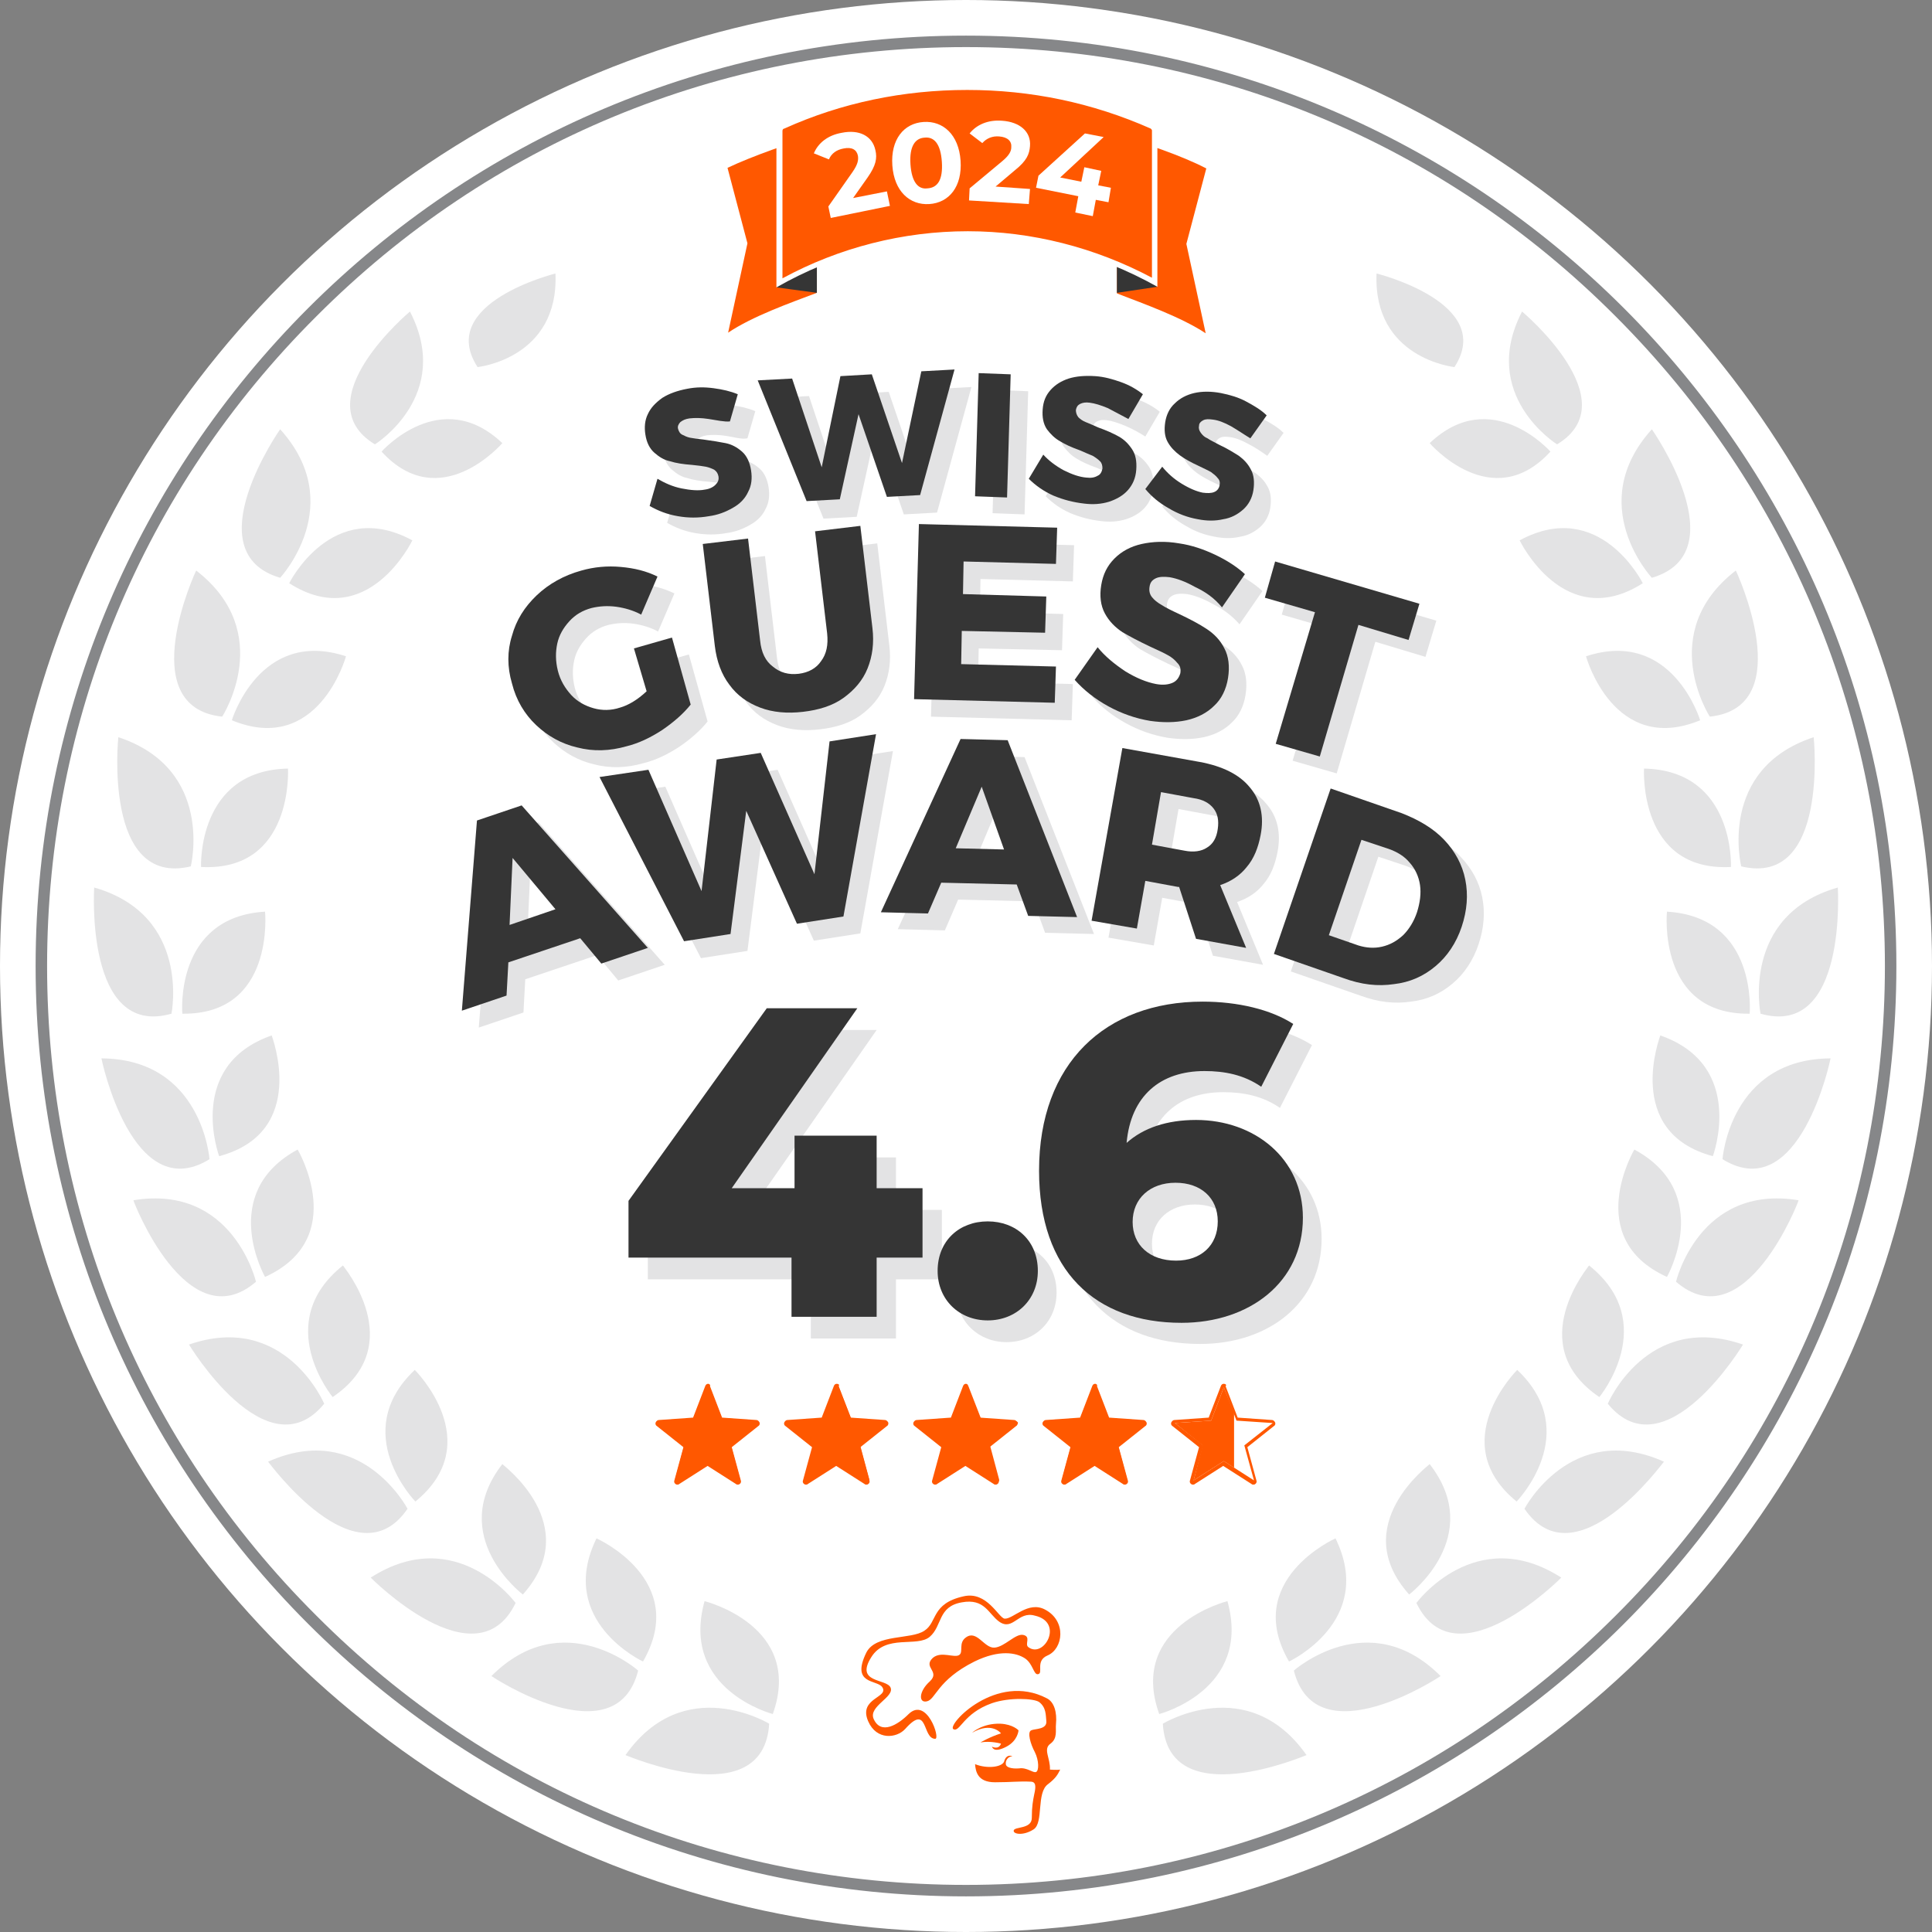 <?xml version="1.0" encoding="utf-8"?>
<!-- Generator: Adobe Illustrator 28.2.0, SVG Export Plug-In . SVG Version: 6.00 Build 0)  -->
<svg version="1.1" xmlns="http://www.w3.org/2000/svg" xmlns:xlink="http://www.w3.org/1999/xlink" x="0px" y="0px"
	 viewBox="0 0 320 320" enable-background="new 0 0 320 320" xml:space="preserve">
<rect x="0" y="0" width="320" height="320" fill="#808080" stroke="none"/>
<g id="Ebene_2">
	<g>
		<circle fill="#FFFFFF" cx="160" cy="160" r="160"/>
	</g>
	<g>
		<path fill="#868789" d="M160,7.8c40.7,0,78.9,15.8,107.6,44.6c28.7,28.7,44.6,67,44.6,107.6s-15.8,78.9-44.6,107.6
			c-28.7,28.7-67,44.6-107.6,44.6s-78.9-15.8-107.6-44.6C23.6,238.9,7.8,200.7,7.8,160S23.6,81.1,52.4,52.4
			C81.1,23.6,119.3,7.8,160,7.8 M160,5.9C74.9,5.9,5.9,74.9,5.9,160s69,154.1,154.1,154.1s154.1-69,154.1-154.1S245.1,5.9,160,5.9
			L160,5.9z"/>
	</g>
</g>
<g id="Design">
	<g>
		<path fill="#E3E3E4" d="M213.5,275.2c0,0,14.4-6.7,7.7-20.4C221.2,254.8,205.7,261.7,213.5,275.2z"/>
		<path fill="#E3E3E4" d="M214.3,276.7c0,0,12.4-11,24.3,0.9C238.7,277.6,218,291.3,214.3,276.7z"/>
		<path fill="#E3E3E4" d="M233.4,264.1c0,0,12.7-9.6,3.4-21.6C236.8,242.6,223.1,252.6,233.4,264.1z"/>
		<path fill="#E3E3E4" d="M234.6,265.5c0,0,9.8-13.3,24-4.2C258.6,261.3,241.1,279,234.6,265.5z"/>
		<path fill="#E3E3E4" d="M251.2,248.7c0,0,11.1-11.4,0.1-21.8C251.3,226.9,239.2,238.9,251.2,248.7z"/>
		<path fill="#E3E3E4" d="M252.5,249.9c0,0,7.7-14.7,23.1-7.8C275.6,242,261,262.3,252.5,249.9z"/>
		<path fill="#E3E3E4" d="M264.9,231.4c0,0,10.2-12.3-1.7-21.8C263.2,209.7,252.1,222.7,264.9,231.4z"/>
		<path fill="#E3E3E4" d="M266.3,232.5c0,0,6.5-15.3,22.4-9.8C288.7,222.7,275.8,244.1,266.3,232.5z"/>
		<path fill="#E3E3E4" d="M276.1,211.5c0,0,7.9-13.9-5.4-21.1C270.7,190.4,262,205.1,276.1,211.5z"/>
		<path fill="#E3E3E4" d="M277.6,212.3c0,0,3.8-16.2,20.3-13.5C298,198.8,289,222.1,277.6,212.3z"/>
		<path fill="#E3E3E4" d="M283.7,191.5c0,0,5.6-15-8.7-20C275,171.6,268.8,187.5,283.7,191.5z"/>
		<path fill="#E3E3E4" d="M285.3,192c0,0,1.2-16.6,17.9-16.7C303.2,175.4,298.1,199.9,285.3,192z"/>
		<path fill="#E3E3E4" d="M286.7,143.6c0,0,0.7-16-14.4-16.3C272.3,127.3,271.3,144.4,286.7,143.6z"/>
		<path fill="#E3E3E4" d="M288.4,143.5c0,0-4-16.1,12-21.4C300.4,122,303,147,288.4,143.5z"/>
		<path fill="#E3E3E4" d="M281.6,119.3c0,0-4.6-15.3-18.9-10.6C262.7,108.8,267.3,125.2,281.6,119.3z"/>
		<path fill="#E3E3E4" d="M283.2,118.7c0,0-9-13.9,4.3-24.2C287.5,94.4,298.1,117.1,283.2,118.7z"/>
		<path fill="#E3E3E4" d="M272.1,96.6c0,0-7.1-14.3-20.4-7.1C251.7,89.5,259.1,104.9,272.1,96.6z"/>
		<path fill="#E3E3E4" d="M273.6,95.7c0,0-11.3-12.1,0-24.6C273.6,71.1,287.9,91.5,273.6,95.7z"/>
		<path fill="#E3E3E4" d="M256.8,74.8c0,0-9.8-11.1-20-1.4C236.8,73.4,247.1,85.4,256.8,74.8z"/>
		<path fill="#E3E3E4" d="M257.9,73.6c0,0-13-8.1-5.8-22C252.1,51.6,269.8,66.4,257.9,73.6z"/>
		<path fill="#E3E3E4" d="M240.9,60.8c0,0-13.5-1.4-12.9-15.5C228,45.3,247.8,50.2,240.9,60.8z"/>
		<path fill="#E3E3E4" d="M192,283.9c0,0,15.4-4,11.3-18.7C203.3,265.2,186.8,269.3,192,283.9z"/>
		<path fill="#E3E3E4" d="M192.6,285.5c0,0,14.1-8.6,23.8,5.2C216.3,290.7,193.5,300.6,192.6,285.5z"/>
		<path fill="#E3E3E4" d="M106.5,275.2c0,0-14.4-6.7-7.7-20.4C98.8,254.8,114.3,261.7,106.5,275.2z"/>
		<path fill="#E3E3E4" d="M105.7,276.7c0,0-12.4-11-24.3,0.9C81.3,277.6,102,291.3,105.7,276.7z"/>
		<path fill="#E3E3E4" d="M86.6,264.1c0,0-12.7-9.6-3.4-21.6C83.2,242.6,96.9,252.6,86.6,264.1z"/>
		<path fill="#E3E3E4" d="M85.4,265.5c0,0-9.8-13.3-24-4.2C61.4,261.3,78.9,279,85.4,265.5z"/>
		<path fill="#E3E3E4" d="M68.8,248.7c0,0-11.1-11.4-0.1-21.8C68.7,226.9,80.8,238.9,68.8,248.7z"/>
		<path fill="#E3E3E4" d="M67.5,249.9c0,0-7.7-14.7-23.1-7.8C44.4,242,59,262.3,67.5,249.9z"/>
		<path fill="#E3E3E4" d="M55.1,231.4c0,0-10.2-12.3,1.7-21.8C56.8,209.7,67.9,222.7,55.1,231.4z"/>
		<path fill="#E3E3E4" d="M53.7,232.5c0,0-6.5-15.3-22.4-9.8C31.3,222.7,44.2,244.1,53.7,232.5z"/>
		<path fill="#E3E3E4" d="M43.9,211.5c0,0-7.9-13.9,5.4-21.1C49.3,190.4,58,205.1,43.9,211.5z"/>
		<path fill="#E3E3E4" d="M42.4,212.3c0,0-3.8-16.2-20.3-13.5C22,198.8,31,222.1,42.4,212.3z"/>
		<path fill="#E3E3E4" d="M36.3,191.5c0,0-5.6-15,8.7-20C45,171.6,51.2,187.5,36.3,191.5z"/>
		<path fill="#E3E3E4" d="M34.7,192c0,0-1.2-16.6-17.9-16.7C16.8,175.4,21.9,199.9,34.7,192z"/>
		<path fill="#E3E3E4" d="M33.3,143.6c0,0-0.7-16,14.4-16.3C47.7,127.3,48.7,144.4,33.3,143.6z"/>
		<path fill="#E3E3E4" d="M31.6,143.5c0,0,4-16.1-12-21.4C19.6,122,17,147,31.6,143.5z"/>
		<path fill="#E3E3E4" d="M38.4,119.3c0,0,4.6-15.3,18.9-10.6C57.3,108.8,52.7,125.2,38.4,119.3z"/>
		<path fill="#E3E3E4" d="M36.8,118.7c0,0,9-13.9-4.3-24.2C32.5,94.4,21.9,117.1,36.8,118.7z"/>
		<path fill="#E3E3E4" d="M47.9,96.6c0,0,7.1-14.3,20.4-7.1C68.3,89.5,60.9,104.9,47.9,96.6z"/>
		<path fill="#E3E3E4" d="M46.4,95.7c0,0,11.3-12.1,0-24.6C46.4,71.1,32.1,91.5,46.4,95.7z"/>
		<path fill="#E3E3E4" d="M63.2,74.8c0,0,9.8-11.1,20-1.4C83.2,73.4,72.9,85.4,63.2,74.8z"/>
		<path fill="#E3E3E4" d="M62.1,73.6c0,0,13-8.1,5.8-22C67.9,51.6,50.2,66.4,62.1,73.6z"/>
		<path fill="#E3E3E4" d="M79.1,60.8c0,0,13.5-1.4,12.9-15.5C92,45.3,72.2,50.2,79.1,60.8z"/>
		<path fill="#E3E3E4" d="M128,283.9c0,0-15.4-4-11.3-18.7C116.7,265.2,133.2,269.3,128,283.9z"/>
		<path fill="#E3E3E4" d="M127.4,285.5c0,0-14.1-8.6-23.8,5.2C103.7,290.7,126.5,300.6,127.4,285.5z"/>
		<path fill="#E3E3E4" d="M289.8,167.9c0,0,1.4-16-13.7-16.9C276.1,151,274.4,168.1,289.8,167.9z"/>
		<path fill="#E3E3E4" d="M291.6,167.9c0,0-3.3-16.3,12.8-20.9C304.4,147,306,172,291.6,167.9z"/>
		<path fill="#E3E3E4" d="M30.2,167.9c0,0-1.4-16,13.7-16.9C43.9,151,45.6,168.1,30.2,167.9z"/>
		<path fill="#E3E3E4" d="M28.4,167.9c0,0,3.3-16.3-12.8-20.9C15.6,147,14,172,28.4,167.9z"/>
	</g>
</g>
<g id="Ebene_7">
	<g>
		<path fill="#FF5800" d="M170.3,272.8c-0.6-0.5,0.5-1.7-0.8-2c-1.3-0.3-3.1,2-4.8,2.1s-2.9-3-4.7-1.7c-1.3,0.9-0.4,2.4-1.1,2.9
			c-0.8,0.6-3-0.7-4.4,0.5c-1.7,1.6,1.3,2.2-0.5,3.9c-1.8,1.6-1.9,3.6-0.5,3.3c1.5-0.3,1.7-3.5,7.9-6.6c4.1-2,6.9-1.5,8.4-0.5
			c1.3,0.9,1.4,2.7,2.1,2.6c1-0.1-0.5-2.2,1.6-3.1c2.6-1.1,3.2-5.7-0.4-7.6c-2.8-1.5-5.3,1.6-6.7,1.5c-1-0.1-2.9-4.6-6.8-3.7
			c-5.4,1.2-4.3,4.3-6.5,5.7c-2.2,1.5-8,0.5-9.6,3.6c-2.6,5.3,1.7,4.5,2.6,5.7c1.3,1.8-4,1.8-2.3,5.7c1.4,3.2,4.7,2.8,6.1,1.3
			c3.9-4.4,2.8,1.6,5,1.6c0.9,0-1.4-7-4.4-4.1c-1.8,1.8-4.6,3.5-5.8,0.8c-0.9-2.1,3.5-3.6,2.8-5.2c-0.7-1.5-5.9-0.7-3.2-5
			c2.4-3.9,7.6-1.6,9.7-3.4c2.1-1.8,1.3-5,5.3-5.7c3.8-0.7,4.4,1.9,6.2,3.2c2.3,1.6,3.1-1.8,5.9-1
			C176.3,268.7,172.9,274.8,170.3,272.8"/>
		<path fill="#FF5800" d="M168.7,286.6c0,0-0.1,1.7-2,2.7c-1.9,1-2.3,0.3-2.4,0c0,0,1.1,0.6,1.5-0.5c0,0-1.7-0.5-3.4-0.2
			c0,0,1.5-0.9,3.4-1.5c0,0-1.5-2-4.8-0.1c0,0,1.7-1.6,4.7-1.5C167.8,285.6,168.7,286.6,168.7,286.6"/>
		<path fill="#FF5800" d="M167.7,290.9c-0.8,0-1.2,0.8-1.1,1.3c0,0.5,0.9,0.8,2.2,0.7c1.3-0.2,2.3,0.8,2.8,0.6
			c0.5-0.2,0.5-1.9-0.2-3.3c-0.7-1.3-1.3-3.3-0.6-3.6c0.6-0.3,2.7-0.1,2.5-1.6c-0.1-0.9,0-2.2-1.2-3.1c-0.9-0.6-4.9-0.8-7.8,0.2
			c-4.8,1.7-5.3,4.9-6.4,4.3c-1.1-0.7,7.1-9.5,15.5-5.1c1.2,0.6,1.7,2.3,1.5,4.3c-0.1,1,0.3,2.3-0.9,3.2c-1.3,0.9,0,2.4-0.1,4.3
			c0,0,1.1,0.1,1.7,0c-0.4,0.8-0.7,1.4-2,2.4c-2,1.4-0.7,6.4-2.4,7.5c-1.7,1.1-3.4,0.8-3.3,0.2c0.1-0.7,3-0.2,3-2.1
			c0-1.9,0.2-2.9,0.4-3.9c0.3-1.3,0.3-2.1-0.6-2.1c-1.9-0.1-3.2,0.1-5.9,0.1c-2.9,0-3.2-1.8-3.3-3c2,0.8,4.4,0.5,4.8-0.4
			C166.5,291,167,290.6,167.7,290.9"/>
	</g>
	<g>
		<g>
			<path fill="#FF5800" d="M123.3,40.4L120,27.7l0.3-0.2c4.1-2.1,10.3-4.2,14.8-5.6l0.6-0.2v27.2l-1.4,0.5
				c-4.4,1.7-9.9,3.7-13.6,6.2l-1,0.6L123.3,40.4z"/>
			<path fill="#FFFFFF" d="M135.3,22.3v26.2c-4.5,1.7-10.7,3.9-14.7,6.6l3.2-14.8l-3.3-12.5C124.7,25.8,130.9,23.7,135.3,22.3
				 M136.2,21.1l-1.2,0.4c-4.5,1.4-10.8,3.5-14.9,5.6l-0.7,0.3l0.2,0.7l3.2,12.3L119.6,55l-0.5,2.3l1.9-1.3
				c3.7-2.4,9.1-4.5,13.5-6.1l1.1-0.4l0.6-0.2v-0.7V22.3V21.1L136.2,21.1z"/>
		</g>
		<g>
			<path fill="#FF5800" d="M199.5,55.6c-3.7-2.5-9.2-4.5-13.6-6.2l-1.4-0.5V21.7l0.6,0.2c4.5,1.4,10.7,3.5,14.8,5.6l0.3,0.2
				L197,40.4l3.5,15.8L199.5,55.6z"/>
			<path fill="#FFFFFF" d="M185,22.3c4.4,1.4,10.6,3.4,14.8,5.6l-3.3,12.5l3.2,14.8c-4.1-2.7-10.3-4.9-14.7-6.6V22.3 M184,21.1v1.3
				v26.2v0.7l0.6,0.2l1.1,0.4c4.4,1.6,9.8,3.7,13.5,6.1l1.9,1.3l-0.5-2.3l-3.2-14.6l3.2-12.3l0.2-0.7l-0.7-0.3
				c-4.2-2.2-10.4-4.3-14.9-5.6L184,21.1L184,21.1z"/>
		</g>
		<polygon fill="#353535" points="128.6,47.6 135.3,48.5 135.3,42.2 		"/>
		<polygon fill="#353535" points="191.7,47.5 185,48.5 185,42.2 		"/>
		<g>
			<path fill="#FF5800" d="M129,21.7c0-0.4,0.2-0.7,0.6-0.9c9.7-4.3,20-6.4,30.6-6.4c10.6,0,20.9,2.2,30.5,6.4
				c0.3,0.1,0.5,0.4,0.5,0.7v25.2c-9.5-5.2-20.2-8-31-8c-10.9,0-21.7,2.8-31.2,8.1V21.7z"/>
			<path fill="#FFFFFF" d="M160.2,14.9c10.5,0,20.7,2.1,30.4,6.4c0.1,0.1,0.2,0.2,0.2,0.3v24.4c-9.4-5-19.9-7.7-30.5-7.7
				c-10.7,0-21.3,2.7-30.7,7.8V21.7c0-0.2,0.1-0.4,0.3-0.4C139.4,17,149.7,14.9,160.2,14.9 M160.2,13.9c-10.5,0-21,2.2-30.8,6.5
				c-0.5,0.2-0.8,0.7-0.8,1.3v25.9c9.8-5.6,20.7-8.4,31.6-8.4c10.9,0,21.7,2.8,31.5,8.3v-26c0-0.5-0.3-1-0.8-1.2
				C181.1,16.1,170.7,13.9,160.2,13.9L160.2,13.9z"/>
		</g>
		<g>
			<path fill="#FFFFFF" d="M146.9,31.7l0.5,2.4l-9.8,2l-0.4-1.9l4-5.7c0.9-1.3,1-2,0.9-2.7c-0.2-1-1-1.5-2.4-1.2
				c-1.1,0.2-2,0.8-2.4,1.8l-2.5-1c0.7-1.7,2.3-3,4.6-3.4c2.9-0.6,5.1,0.5,5.6,2.9c0.3,1.3,0.1,2.5-1.3,4.5l-2.4,3.4L146.9,31.7z"/>
			<path fill="#FFFFFF" d="M147.8,27.4c-0.3-4.3,1.9-7,5.2-7.2c3.2-0.2,5.8,2.1,6.1,6.4c0.3,4.3-1.9,7-5.2,7.2
				C150.7,34,148.1,31.7,147.8,27.4z M156,26.8c-0.2-3-1.3-4.2-2.9-4c-1.5,0.1-2.5,1.4-2.3,4.4s1.3,4.2,2.8,4
				C155.3,31.1,156.2,29.8,156,26.8z"/>
			<path fill="#FFFFFF" d="M170.6,31.3l-0.2,2.5l-9.9-0.6l0.1-2l5.4-4.5c1.2-1,1.5-1.7,1.5-2.3c0.1-1-0.6-1.7-2-1.8
				c-1.1-0.1-2.1,0.3-2.8,1.1l-2.1-1.6c1.1-1.4,3-2.3,5.4-2.1c2.9,0.2,4.8,1.8,4.6,4.2c-0.1,1.3-0.5,2.4-2.5,4l-3.2,2.7L170.6,31.3z
				"/>
			<path fill="#FFFFFF" d="M183.6,33.5l-2.1-0.4l-0.5,2.7l-2.9-0.6l0.5-2.7l-7-1.4l0.4-2l7.7-7l3.1,0.6l-7.2,6.7l3.5,0.7l0.5-2.4
				l2.8,0.6l-0.5,2.4l2.1,0.4L183.6,33.5z"/>
		</g>
	</g>
</g>
<g id="Ebene_4">
	<g>
		<g>
			<path fill-rule="evenodd" clip-rule="evenodd" fill="#FFFFFF" d="M207.8,245.5c-0.1,0-0.1,0-0.2,0l-4.9-3.1l-4.9,3.1
				c0,0-0.1,0-0.2,0c-0.1,0-0.1,0-0.2-0.1c-0.1-0.1-0.1-0.2-0.1-0.3l1.5-5.6l-4.5-3.6c-0.1-0.1-0.1-0.2-0.1-0.3
				c0-0.1,0.1-0.2,0.3-0.2l5.8-0.4l2.1-5.4c0-0.1,0.1-0.2,0.3-0.2l0,0c0.1,0,0.2,0.1,0.3,0.2l2.1,5.4l5.8,0.4c0.1,0,0.2,0.1,0.3,0.2
				s0,0.2-0.1,0.3l-4.5,3.6l1.5,5.6c0,0.1,0,0.2-0.1,0.3C207.9,245.5,207.8,245.5,207.8,245.5z"/>
			<path fill="#FF5800" d="M202.7,229.8l2.1,5.5l6,0.4l-4.7,3.7l1.6,5.8l-5-3.2l-5,3.2l1.6-5.8l-4.7-3.7l6-0.4L202.7,229.8
				 M202.7,229.2c-0.2,0-0.4,0.1-0.5,0.4l-2,5.2l-5.7,0.4c-0.2,0-0.4,0.2-0.5,0.4c-0.1,0.2,0,0.5,0.2,0.6l4.4,3.5l-1.5,5.5
				c-0.1,0.2,0,0.5,0.2,0.6c0.1,0.1,0.2,0.1,0.3,0.1c0.1,0,0.2,0,0.3-0.1l4.7-3l4.7,3c0.1,0.1,0.2,0.1,0.3,0.1c0.1,0,0.2,0,0.3-0.1
				c0.2-0.1,0.3-0.4,0.2-0.6l-1.5-5.5l4.4-3.5c0.2-0.1,0.3-0.4,0.2-0.6c-0.1-0.2-0.3-0.4-0.5-0.4l-5.7-0.4l-2-5.2
				C203.2,229.4,203,229.2,202.7,229.2L202.7,229.2z"/>
		</g>
		<g>
			<path fill-rule="evenodd" clip-rule="evenodd" fill="#FF5800" d="M122.3,245.5c-0.1,0-0.1,0-0.2,0l-4.9-3.1l-4.9,3.1
				c0,0-0.1,0-0.2,0c-0.1,0-0.1,0-0.2-0.1c-0.1-0.1-0.1-0.2-0.1-0.3l1.5-5.6l-4.5-3.6c-0.1-0.1-0.1-0.2-0.1-0.3
				c0-0.1,0.1-0.2,0.3-0.2l5.8-0.4l2.1-5.4c0-0.1,0.1-0.2,0.3-0.2l0,0c0.1,0,0.2,0.1,0.3,0.2l2.1,5.4l5.8,0.4c0.1,0,0.2,0.1,0.3,0.2
				c0,0.1,0,0.2-0.1,0.3l-4.5,3.6l1.5,5.6c0,0.1,0,0.2-0.1,0.3C122.4,245.5,122.4,245.5,122.3,245.5z"/>
			<path fill="#FF5800" d="M117.3,229.8l2.1,5.5l6,0.4l-4.7,3.7l1.6,5.8l-5-3.2l-5,3.2l1.6-5.8l-4.7-3.7l6-0.4L117.3,229.8
				 M117.3,229.2c-0.2,0-0.4,0.1-0.5,0.4l-2,5.2l-5.7,0.4c-0.2,0-0.4,0.2-0.5,0.4c-0.1,0.2,0,0.5,0.2,0.6l4.4,3.5l-1.5,5.5
				c-0.1,0.2,0,0.5,0.2,0.6c0.1,0.1,0.2,0.1,0.3,0.1c0.1,0,0.2,0,0.3-0.1l4.7-3l4.7,3c0.1,0.1,0.2,0.1,0.3,0.1c0.1,0,0.2,0,0.3-0.1
				c0.2-0.1,0.3-0.4,0.2-0.6l-1.5-5.5l4.4-3.5c0.2-0.1,0.3-0.4,0.2-0.6c-0.1-0.2-0.3-0.4-0.5-0.4l-5.7-0.4l-2-5.2
				C117.7,229.4,117.5,229.2,117.3,229.2L117.3,229.2z"/>
		</g>
		<g>
			<path fill-rule="evenodd" clip-rule="evenodd" fill="#FF5800" d="M143.7,245.5c-0.1,0-0.1,0-0.2,0l-4.9-3.1l-4.9,3.1
				c0,0-0.1,0-0.2,0c-0.1,0-0.1,0-0.2-0.1c-0.1-0.1-0.1-0.2-0.1-0.3l1.5-5.6l-4.5-3.6c-0.1-0.1-0.1-0.2-0.1-0.3
				c0-0.1,0.1-0.2,0.3-0.2l5.8-0.4l2.1-5.4c0-0.1,0.1-0.2,0.3-0.2l0,0c0.1,0,0.2,0.1,0.3,0.2l2.1,5.4l5.8,0.4c0.1,0,0.2,0.1,0.3,0.2
				c0,0.1,0,0.2-0.1,0.3l-4.5,3.6l1.5,5.6c0,0.1,0,0.2-0.1,0.3C143.8,245.5,143.7,245.5,143.7,245.5z"/>
			<path fill="#FF5800" d="M138.6,229.8l2.1,5.5l6,0.4l-4.7,3.7l1.6,5.8l-5-3.2l-5,3.2l1.6-5.8l-4.7-3.7l6-0.4L138.6,229.8
				 M138.6,229.2c-0.2,0-0.4,0.1-0.5,0.4l-2,5.2l-5.7,0.4c-0.2,0-0.4,0.2-0.5,0.4c-0.1,0.2,0,0.5,0.2,0.6l4.4,3.5l-1.5,5.5
				c-0.1,0.2,0,0.5,0.2,0.6c0.1,0.1,0.2,0.1,0.3,0.1c0.1,0,0.2,0,0.3-0.1l4.7-3l4.7,3c0.1,0.1,0.2,0.1,0.3,0.1c0.1,0,0.2,0,0.3-0.1
				c0.2-0.1,0.3-0.4,0.2-0.6l-1.5-5.5l4.4-3.5c0.2-0.1,0.3-0.4,0.2-0.6c-0.1-0.2-0.3-0.4-0.5-0.4l-5.7-0.4l-2-5.2
				C139.1,229.4,138.9,229.2,138.6,229.2L138.6,229.2z"/>
		</g>
		<g>
			<path fill-rule="evenodd" clip-rule="evenodd" fill="#FF5800" d="M155,245.5c-0.1,0-0.1,0-0.2-0.1c-0.1-0.1-0.1-0.2-0.1-0.3
				l1.5-5.6l-4.5-3.6c-0.1-0.1-0.1-0.2-0.1-0.3c0-0.1,0.1-0.2,0.3-0.2l5.8-0.4l2.1-5.4c0-0.1,0.1-0.2,0.3-0.2s0.2,0.1,0.3,0.2
				l2.1,5.4l5.8,0.4c0.1,0,0.2,0.1,0.3,0.2c0,0.1,0,0.2-0.1,0.3l-4.5,3.6l1.5,5.6c0,0.1,0,0.2-0.1,0.3c0,0-0.1,0.1-0.2,0.1
				c-0.1,0-0.1,0-0.2,0l-4.9-3.1l-4.9,3.1C155.1,245.5,155,245.5,155,245.5z"/>
			<path fill="#FF5800" d="M160,229.8l2.1,5.5l6,0.4l-4.7,3.7l1.6,5.8l-5-3.2l-5,3.2l1.6-5.8l-4.7-3.7l6-0.4L160,229.8 M160,229.2
				c-0.2,0-0.4,0.1-0.5,0.4l-2,5.2l-5.7,0.4c-0.2,0-0.4,0.2-0.5,0.4c-0.1,0.2,0,0.5,0.2,0.6l4.4,3.5l-1.5,5.5
				c-0.1,0.2,0,0.5,0.2,0.6c0.1,0.1,0.2,0.1,0.3,0.1c0.1,0,0.2,0,0.3-0.1l4.7-3l4.7,3c0.1,0.1,0.2,0.1,0.3,0.1c0.1,0,0.2,0,0.3-0.1
				c0.2-0.1,0.3-0.4,0.2-0.6l-1.5-5.5l4.4-3.5c0.2-0.1,0.3-0.4,0.2-0.6c-0.1-0.2-0.3-0.4-0.5-0.4l-5.7-0.4l-2-5.2
				C160.4,229.4,160.2,229.2,160,229.2L160,229.2z"/>
		</g>
		<g>
			<path fill-rule="evenodd" clip-rule="evenodd" fill="#FF5800" d="M186.4,245.5c-0.1,0-0.1,0-0.2,0l-4.9-3.1l-4.9,3.1
				c0,0-0.1,0-0.2,0c-0.1,0-0.1,0-0.2-0.1c-0.1-0.1-0.1-0.2-0.1-0.3l1.5-5.6l-4.5-3.6c-0.1-0.1-0.1-0.2-0.1-0.3s0.1-0.2,0.3-0.2
				l5.8-0.4l2.1-5.4c0-0.1,0.1-0.2,0.3-0.2l0,0c0.1,0,0.2,0.1,0.3,0.2l2.1,5.4l5.8,0.4c0.1,0,0.2,0.1,0.3,0.2c0,0.1,0,0.2-0.1,0.3
				l-4.5,3.6l1.5,5.6c0,0.1,0,0.2-0.1,0.3C186.5,245.5,186.5,245.5,186.4,245.5z"/>
			<path fill="#FF5800" d="M181.4,229.8l2.1,5.5l6,0.4l-4.7,3.7l1.6,5.8l-5-3.2l-5,3.2l1.6-5.8l-4.7-3.7l6-0.4L181.4,229.8
				 M181.4,229.2c-0.2,0-0.4,0.1-0.5,0.4l-2,5.2l-5.7,0.4c-0.2,0-0.4,0.2-0.5,0.4c-0.1,0.2,0,0.5,0.2,0.6l4.4,3.5l-1.5,5.5
				c-0.1,0.2,0,0.5,0.2,0.6c0.1,0.1,0.2,0.1,0.3,0.1c0.1,0,0.2,0,0.3-0.1l4.7-3l4.7,3c0.1,0.1,0.2,0.1,0.3,0.1c0.1,0,0.2,0,0.3-0.1
				c0.2-0.1,0.3-0.4,0.2-0.6l-1.5-5.5l4.4-3.5c0.2-0.1,0.3-0.4,0.2-0.6c-0.1-0.2-0.3-0.4-0.5-0.4l-5.7-0.4l-2-5.2
				C181.8,229.4,181.6,229.2,181.4,229.2L181.4,229.2z"/>
		</g>
		<polygon fill-rule="evenodd" clip-rule="evenodd" fill="#FF5800" points="197.7,245.2 202.7,242 204.4,243.1 204.4,234 
			202.7,229.8 200.6,235.3 194.6,235.7 199.2,239.4 		"/>
	</g>
</g>
<g id="Ebene_6">
	<g>
		<path fill="#E3E3E4" d="M156,211.9h-7.6v9.8h-14.1v-9.8h-27v-9.4l22.9-31.9h15l-20.8,29.8h10.4v-8.7h13.6v8.7h7.6V211.9z"/>
		<path fill="#E3E3E4" d="M158.4,214.1c0-5,3.6-8.2,8.3-8.2c4.7,0,8.3,3.2,8.3,8.2c0,4.8-3.6,8.2-8.3,8.2
			C162.1,222.3,158.4,218.9,158.4,214.1z"/>
		<path fill="#E3E3E4" d="M218.9,205.2c0,10.7-8.9,17.4-20.1,17.4c-14.3,0-23.6-8.6-23.6-25.2c0-17.8,11-28,27.1-28
			c5.8,0,11.3,1.3,15,3.7l-5.3,10.4c-2.9-2-6.1-2.6-9.4-2.6c-7.3,0-12.2,4.1-12.9,11.9c2.8-2.5,6.7-3.8,11.5-3.8
			C210.9,189.1,218.9,195.5,218.9,205.2z M204.9,205.9c0-3.9-2.8-6.4-7-6.4c-4.2,0-7.1,2.6-7.1,6.5c0,3.8,2.8,6.4,7.2,6.4
			C202,212.4,204.9,209.9,204.9,205.9z"/>
	</g>
</g>
<g id="Ebene_5">
	<g>
		<path fill="#353535" d="M152.8,208.3h-7.6v9.8h-14.1v-9.8h-27v-9.4l22.9-31.9h15l-20.8,29.8h10.4v-8.7h13.6v8.7h7.6V208.3z"/>
		<path fill="#353535" d="M155.3,210.5c0-5,3.6-8.2,8.3-8.2c4.7,0,8.3,3.2,8.3,8.2c0,4.8-3.6,8.2-8.3,8.2
			C158.9,218.7,155.3,215.3,155.3,210.5z"/>
		<path fill="#353535" d="M215.8,201.7c0,10.7-8.9,17.4-20.1,17.4c-14.3,0-23.6-8.6-23.6-25.2c0-17.8,11-28,27.1-28
			c5.8,0,11.3,1.3,15,3.7l-5.3,10.4c-2.9-2-6.1-2.6-9.4-2.6c-7.3,0-12.2,4.1-12.9,11.9c2.8-2.5,6.7-3.8,11.5-3.8
			C207.8,185.5,215.8,191.9,215.8,201.7z M201.7,202.3c0-3.9-2.8-6.4-7-6.4c-4.2,0-7.1,2.6-7.1,6.5c0,3.8,2.8,6.4,7.2,6.4
			C198.9,208.8,201.7,206.3,201.7,202.3z"/>
	</g>
</g>
<g id="Ebene_3">
	<g>
		<path fill="#E3E3E4" d="M120.3,72.2c-1.3-0.2-2.3-0.2-3.2-0.1c-0.7,0.1-1.1,0.3-1.5,0.6c-0.3,0.3-0.5,0.7-0.4,1.1
			c0.1,0.4,0.3,0.8,0.7,1c0.4,0.2,0.8,0.4,1.3,0.5c0.5,0.1,1.3,0.2,2.2,0.3c1.5,0.2,2.7,0.4,3.7,0.6c1,0.2,1.9,0.7,2.7,1.4
			c0.8,0.7,1.3,1.8,1.5,3.1c0.2,1.3,0.1,2.5-0.5,3.6c-0.5,1.1-1.4,2-2.5,2.6c-1.2,0.7-2.5,1.2-4,1.4c-1.7,0.3-3.4,0.3-5.1,0
			c-1.8-0.3-3.3-0.9-4.7-1.7l1.3-4.5c1.2,0.7,2.5,1.3,4,1.6c1.5,0.3,2.8,0.4,3.8,0.2c0.8-0.1,1.4-0.4,1.8-0.8
			c0.4-0.4,0.6-0.8,0.5-1.4c-0.1-0.5-0.3-0.8-0.7-1.1c-0.4-0.2-0.9-0.4-1.4-0.5c-0.5-0.1-1.3-0.2-2.3-0.3c-1.4-0.1-2.7-0.3-3.6-0.6
			c-1-0.2-1.8-0.7-2.6-1.4c-0.8-0.7-1.3-1.7-1.5-3c-0.2-1.2-0.1-2.4,0.4-3.4c0.5-1.1,1.3-1.9,2.4-2.7c1.1-0.7,2.5-1.2,4.1-1.5
			c1.5-0.3,2.9-0.3,4.4-0.1c1.5,0.2,2.8,0.5,4,1l-1.3,4.5C122.8,72.8,121.6,72.4,120.3,72.2z"/>
		<path fill="#E3E3E4" d="M155.4,64.4l5.5-0.3l-5.7,20.8l-5.5,0.3L145,71.5l-3.1,14.1l-5.5,0.3l-8.1-20l5.7-0.3l4.9,14.7l3.1-15.1
			l5.2-0.3l5,14.7L155.4,64.4z"/>
		<path fill="#E3E3E4" d="M165,64.6l5.3,0.2l-0.6,20.4l-5.3-0.2L165,64.6z"/>
		<path fill="#E3E3E4" d="M186.3,70.5c-1.2-0.5-2.2-0.8-3-0.9c-0.7-0.1-1.2,0-1.6,0.2c-0.4,0.2-0.6,0.5-0.7,1c0,0.4,0.1,0.8,0.4,1.2
			c0.3,0.3,0.7,0.6,1.2,0.8c0.5,0.2,1.2,0.5,2.1,0.9c1.4,0.5,2.5,1,3.4,1.5c0.9,0.5,1.6,1.2,2.2,2.1c0.6,0.9,0.8,2,0.7,3.4
			c-0.1,1.4-0.6,2.5-1.4,3.4c-0.8,0.9-1.9,1.5-3.1,1.9c-1.3,0.4-2.7,0.5-4.2,0.3c-1.7-0.2-3.3-0.6-5-1.3c-1.6-0.7-3-1.7-4.1-2.8
			l2.4-4c0.9,1,2.1,1.9,3.4,2.6s2.6,1.1,3.7,1.2c0.8,0.1,1.4,0,1.9-0.3c0.5-0.2,0.7-0.7,0.8-1.2c0-0.5-0.1-0.9-0.4-1.2
			c-0.3-0.3-0.7-0.6-1.2-0.9c-0.5-0.2-1.2-0.5-2.1-0.9c-1.4-0.5-2.5-1-3.3-1.5c-0.9-0.5-1.6-1.2-2.2-2c-0.6-0.9-0.8-2-0.7-3.3
			c0.1-1.3,0.5-2.3,1.3-3.2c0.8-0.9,1.8-1.5,3-1.9c1.3-0.4,2.7-0.5,4.4-0.4c1.5,0.1,2.9,0.5,4.3,1c1.4,0.5,2.6,1.2,3.6,2l-2.4,4.1
			C188.6,71.6,187.5,71,186.3,70.5z"/>
		<path fill="#E3E3E4" d="M206.7,73.5c-1.1-0.6-2.1-1-3-1.1c-0.7-0.1-1.2-0.1-1.6,0.1c-0.4,0.2-0.7,0.5-0.7,0.9
			c-0.1,0.4,0,0.8,0.3,1.2c0.3,0.4,0.6,0.7,1.1,0.9c0.4,0.3,1.1,0.6,2,1.1c1.3,0.6,2.4,1.3,3.2,1.8c0.8,0.6,1.5,1.3,2,2.3
			c0.5,0.9,0.6,2.1,0.4,3.4c-0.2,1.3-0.8,2.4-1.7,3.2c-0.9,0.8-2,1.4-3.3,1.6c-1.3,0.3-2.7,0.3-4.2,0c-1.7-0.3-3.3-0.9-4.8-1.8
			c-1.6-0.9-2.8-1.9-3.9-3.2l2.8-3.7c0.9,1.1,1.9,2,3.2,2.8c1.3,0.8,2.5,1.3,3.5,1.5c0.8,0.1,1.4,0.1,1.9-0.1
			c0.5-0.2,0.8-0.6,0.9-1.1c0.1-0.5,0-0.9-0.3-1.2c-0.3-0.4-0.7-0.7-1.1-1c-0.5-0.3-1.2-0.6-2-1c-1.3-0.6-2.4-1.2-3.2-1.8
			c-0.8-0.6-1.5-1.3-2-2.2c-0.5-0.9-0.6-2-0.4-3.3c0.2-1.2,0.7-2.3,1.6-3.1c0.8-0.8,1.9-1.4,3.2-1.7c1.3-0.3,2.8-0.3,4.4,0
			c1.5,0.3,2.9,0.7,4.2,1.4c1.3,0.7,2.5,1.4,3.4,2.3l-2.7,3.8C208.9,74.8,207.9,74.1,206.7,73.5z"/>
		<path fill="#E3E3E4" d="M102.4,162.4l-3.5-4.2l-11.9,4l-0.3,5.5l-7.4,2.5l2.5-31.5l7.4-2.5l20.9,23.6L102.4,162.4z M87.3,156
			l7.6-2.6l-7.1-8.5L87.3,156z"/>
		<path fill="#E3E3E4" d="M140.2,125.6l7.7-1.2l-5.4,30.2l-7.7,1.2l-8.4-18.7l-2.6,20.4l-7.7,1.2l-14-27.2l8.1-1.2l8.8,20.1
			l2.5-21.8l7.3-1.1l8.9,20.1L140.2,125.6z"/>
		<path fill="#E3E3E4" d="M173.1,154.5l-1.9-5.2l-12.5-0.3l-2.2,5.1l-7.8-0.2l13.2-28.7l7.8,0.2l11.5,29.3L173.1,154.5z
			 M161.2,143.3l8,0.2l-3.7-10.4L161.2,143.3z"/>
		<path fill="#E3E3E4" d="M200.9,158.3l-2.8-8.6l-0.2,0l-5.4-1l-1.4,7.9l-7.5-1.3l5.1-28.6l12.8,2.3c3.8,0.7,6.6,2.1,8.3,4.2
			c1.8,2.1,2.4,4.8,1.8,7.9c-0.4,2.1-1.1,3.9-2.3,5.3c-1.1,1.4-2.6,2.4-4.4,3l4.3,10.4L200.9,158.3z M193.7,142.7l5.4,1
			c1.5,0.3,2.8,0.1,3.7-0.5c1-0.6,1.6-1.6,1.8-3.1c0.2-1.4,0-2.5-0.7-3.4c-0.7-0.9-1.8-1.5-3.3-1.7l-5.4-1L193.7,142.7z"/>
		<path fill="#E3E3E4" d="M242,142c1.8,1.9,3,4.1,3.5,6.6c0.5,2.5,0.3,5.1-0.6,7.8c-0.9,2.7-2.4,4.9-4.3,6.5c-2,1.7-4.3,2.7-6.9,3
			c-2.7,0.4-5.4,0.1-8.4-1l-11.5-4l9.4-27.4l11.8,4.1C237.8,138.6,240.2,140,242,142z M231.7,159.6c1.3-0.3,2.4-0.9,3.5-1.9
			s1.8-2.3,2.3-3.8c0.5-1.6,0.7-3.1,0.5-4.5c-0.2-1.4-0.8-2.7-1.7-3.7c-0.9-1.1-2.1-1.8-3.5-2.3l-4.5-1.5l-5.4,15.8l4.9,1.7
			C229.1,159.8,230.4,159.9,231.7,159.6z"/>
		<path fill="#E3E3E4" d="M107.8,110.2l6.3-1.8l3.1,11.1c-1.2,1.5-2.8,2.9-4.7,4.2c-2,1.3-3.9,2.2-5.9,2.7c-2.8,0.8-5.5,0.9-8.2,0.2
			c-2.6-0.6-4.9-1.9-6.8-3.7c-1.9-1.8-3.3-4.1-4-6.9c-0.8-2.7-0.8-5.4,0-7.9c0.7-2.6,2.1-4.8,4.1-6.7c2-1.9,4.5-3.3,7.4-4.1
			c2.1-0.6,4.3-0.8,6.5-0.6c2.3,0.2,4.3,0.7,6.1,1.6l-2.7,6.3c-1.3-0.7-2.7-1.1-4.1-1.3c-1.5-0.2-2.8-0.1-4.1,0.2
			c-1.5,0.4-2.7,1.1-3.7,2.2c-1,1.1-1.7,2.3-2,3.7c-0.3,1.4-0.3,2.9,0.1,4.5c0.4,1.6,1.2,2.9,2.2,4c1,1.1,2.3,1.8,3.7,2.2
			c1.4,0.4,2.9,0.4,4.4-0.1c1.4-0.4,2.9-1.3,4.4-2.7L107.8,110.2z"/>
		<path fill="#E3E3E4" d="M130.8,113.3c1.2,1,2.6,1.4,4.3,1.2c1.6-0.2,2.9-0.9,3.7-2.1c0.9-1.2,1.2-2.7,1-4.6l-2-16.9l7.5-0.9
			l2,16.9c0.3,2.5,0,4.7-0.8,6.7c-0.8,2-2.2,3.6-4,4.9s-4.1,2-6.7,2.3c-2.6,0.3-5,0.1-7.1-0.7c-2.1-0.8-3.8-2-5.1-3.8
			c-1.3-1.7-2.1-3.9-2.4-6.4l-2-16.9l7.5-0.9l2,16.9C128.9,110.9,129.6,112.3,130.8,113.3z"/>
		<path fill="#E3E3E4" d="M155,89.7l22.9,0.6l-0.2,6l-15.3-0.4l-0.1,5.4l13.8,0.4l-0.2,6l-13.8-0.3l-0.1,5.5l15.7,0.4l-0.2,6
			l-23.3-0.6L155,89.7z"/>
		<path fill="#E3E3E4" d="M200.8,100c-1.6-0.9-3-1.4-4.2-1.6c-0.9-0.1-1.7-0.1-2.3,0.2c-0.6,0.3-0.9,0.7-1,1.4
			c-0.1,0.6,0,1.2,0.4,1.7c0.4,0.5,0.9,0.9,1.6,1.3c0.6,0.4,1.6,0.9,2.9,1.5c1.9,0.9,3.4,1.7,4.6,2.5c1.2,0.8,2.2,1.8,2.9,3.2
			c0.7,1.3,0.9,3,0.6,4.9c-0.3,1.9-1.1,3.5-2.3,4.6c-1.2,1.2-2.8,2-4.6,2.4c-1.9,0.4-3.9,0.4-6,0.1c-2.4-0.4-4.7-1.2-6.9-2.4
			c-2.2-1.2-4.1-2.7-5.6-4.4l3.8-5.4c1.2,1.5,2.8,2.8,4.6,4c1.8,1.1,3.5,1.8,5.1,2.1c1.1,0.2,2,0.1,2.7-0.2c0.7-0.3,1.1-0.9,1.3-1.6
			c0.1-0.7,0-1.2-0.5-1.7c-0.4-0.5-1-1-1.6-1.3c-0.7-0.4-1.6-0.8-2.9-1.4c-1.9-0.9-3.4-1.7-4.6-2.4c-1.2-0.8-2.2-1.8-2.9-3.1
			c-0.7-1.3-0.9-2.9-0.6-4.7c0.3-1.8,1-3.2,2.2-4.4c1.2-1.2,2.7-2,4.5-2.4c1.8-0.4,3.9-0.5,6.2-0.1c2.1,0.3,4.1,1,6,1.9
			c1.9,0.9,3.6,2,4.9,3.2l-3.8,5.5C203.9,101.8,202.4,100.8,200.8,100z"/>
		<path fill="#E3E3E4" d="M214,95.8l23.9,7l-1.8,6l-8.3-2.5l-6.4,21.8l-7.3-2.1l6.5-21.8l-8.3-2.4L214,95.8z"/>
	</g>
	<g>
		<path fill="#353535" d="M117.4,69.4c-1.3-0.2-2.3-0.2-3.2-0.1c-0.7,0.1-1.1,0.3-1.5,0.6c-0.3,0.3-0.5,0.7-0.4,1.1
			c0.1,0.4,0.3,0.8,0.7,1c0.4,0.2,0.8,0.4,1.3,0.5c0.5,0.1,1.3,0.2,2.2,0.3c1.5,0.2,2.7,0.4,3.7,0.6c1,0.2,1.9,0.7,2.7,1.4
			c0.8,0.7,1.3,1.8,1.5,3.1c0.2,1.3,0.1,2.5-0.5,3.6c-0.5,1.1-1.4,2-2.5,2.6c-1.2,0.7-2.5,1.2-4,1.4c-1.7,0.3-3.4,0.3-5.1,0
			c-1.8-0.3-3.3-0.9-4.7-1.7l1.3-4.5c1.2,0.7,2.5,1.3,4,1.6s2.8,0.4,3.8,0.2c0.8-0.1,1.4-0.4,1.8-0.8c0.4-0.4,0.6-0.8,0.5-1.4
			c-0.1-0.5-0.3-0.8-0.7-1.1c-0.4-0.2-0.9-0.4-1.4-0.5c-0.5-0.1-1.3-0.2-2.3-0.3c-1.4-0.1-2.7-0.3-3.6-0.6c-1-0.2-1.8-0.7-2.6-1.4
			c-0.8-0.7-1.3-1.7-1.5-3c-0.2-1.2-0.1-2.4,0.4-3.4c0.5-1.1,1.3-1.9,2.4-2.7c1.1-0.7,2.5-1.2,4.1-1.5c1.5-0.3,2.9-0.3,4.4-0.1
			c1.5,0.2,2.8,0.5,4,1l-1.3,4.5C120,69.9,118.7,69.6,117.4,69.4z"/>
		<path fill="#353535" d="M152.6,61.5l5.5-0.3L152.4,82l-5.5,0.3l-4.7-13.7l-3.1,14.1l-5.5,0.3l-8.1-20l5.7-0.3l4.9,14.7l3.1-15.1
			l5.2-0.3l5,14.7L152.6,61.5z"/>
		<path fill="#353535" d="M162.1,61.8l5.3,0.2l-0.6,20.4l-5.3-0.2L162.1,61.8z"/>
		<path fill="#353535" d="M183.5,67.6c-1.2-0.5-2.2-0.8-3-0.9c-0.7-0.1-1.2,0-1.6,0.2c-0.4,0.2-0.6,0.5-0.7,1c0,0.4,0.1,0.8,0.4,1.2
			c0.3,0.3,0.7,0.6,1.2,0.8c0.5,0.2,1.2,0.5,2.1,0.9c1.4,0.5,2.5,1,3.4,1.5c0.9,0.5,1.6,1.2,2.2,2.1c0.6,0.9,0.8,2,0.7,3.4
			c-0.1,1.4-0.6,2.5-1.4,3.4c-0.8,0.9-1.9,1.5-3.1,1.9c-1.3,0.4-2.7,0.5-4.2,0.3c-1.7-0.2-3.3-0.6-5-1.3c-1.6-0.7-3-1.7-4.1-2.8
			l2.4-4c0.9,1,2.1,1.9,3.4,2.6c1.4,0.7,2.6,1.1,3.7,1.2c0.8,0.1,1.4,0,1.9-0.3c0.5-0.2,0.7-0.7,0.8-1.2c0-0.5-0.1-0.9-0.4-1.2
			c-0.3-0.3-0.7-0.6-1.2-0.9c-0.5-0.2-1.2-0.5-2.1-0.9c-1.4-0.5-2.5-1-3.3-1.5c-0.9-0.5-1.6-1.2-2.2-2c-0.6-0.9-0.8-2-0.7-3.3
			c0.1-1.3,0.5-2.3,1.3-3.2c0.8-0.9,1.8-1.5,3-1.9c1.3-0.4,2.7-0.5,4.4-0.4c1.5,0.1,2.9,0.5,4.3,1c1.4,0.5,2.6,1.2,3.6,2l-2.4,4.1
			C185.8,68.8,184.6,68.2,183.5,67.6z"/>
		<path fill="#353535" d="M203.9,70.6c-1.1-0.6-2.1-1-3-1.1c-0.7-0.1-1.2-0.1-1.6,0.1c-0.4,0.2-0.7,0.5-0.7,0.9
			c-0.1,0.4,0,0.8,0.3,1.2c0.3,0.4,0.6,0.7,1.1,0.9c0.4,0.3,1.1,0.6,2,1.1c1.3,0.6,2.4,1.3,3.2,1.8c0.8,0.6,1.5,1.3,2,2.3
			c0.5,0.9,0.6,2.1,0.4,3.4c-0.2,1.3-0.8,2.4-1.7,3.2c-0.9,0.8-2,1.4-3.3,1.6c-1.3,0.3-2.7,0.3-4.2,0c-1.7-0.3-3.3-0.9-4.8-1.8
			c-1.6-0.9-2.8-1.9-3.9-3.2l2.8-3.7c0.9,1.1,1.9,2,3.2,2.8c1.3,0.8,2.5,1.3,3.5,1.5c0.8,0.1,1.4,0.1,1.9-0.1
			c0.5-0.2,0.8-0.6,0.9-1.1c0.1-0.5,0-0.9-0.3-1.2c-0.3-0.4-0.7-0.7-1.1-1c-0.5-0.3-1.2-0.6-2-1c-1.3-0.6-2.4-1.2-3.2-1.8
			c-0.8-0.6-1.5-1.3-2-2.2c-0.5-0.9-0.6-2-0.4-3.3c0.2-1.2,0.7-2.3,1.6-3.1c0.8-0.8,1.9-1.4,3.2-1.7c1.3-0.3,2.8-0.3,4.4,0
			c1.5,0.3,2.9,0.7,4.2,1.4c1.3,0.7,2.5,1.4,3.4,2.3l-2.7,3.8C206.1,72,205.1,71.3,203.9,70.6z"/>
		<path fill="#353535" d="M99.6,159.6l-3.5-4.2l-11.9,4l-0.3,5.5l-7.4,2.5l2.5-31.5l7.4-2.5l20.9,23.6L99.6,159.6z M84.4,153.2
			l7.6-2.6l-7.1-8.5L84.4,153.2z"/>
		<path fill="#353535" d="M137.4,122.8l7.7-1.2l-5.4,30.2l-7.7,1.2l-8.4-18.7l-2.6,20.4l-7.7,1.2l-14-27.2l8.1-1.2l8.8,20.1
			l2.5-21.8l7.3-1.1l8.9,20.1L137.4,122.8z"/>
		<path fill="#353535" d="M170.3,151.7l-1.9-5.2l-12.5-0.3l-2.2,5.1l-7.8-0.2l13.2-28.7l7.8,0.2l11.5,29.3L170.3,151.7z
			 M158.3,140.5l8,0.2l-3.7-10.4L158.3,140.5z"/>
		<path fill="#353535" d="M198.1,155.5l-2.8-8.6l-0.2,0l-5.4-1l-1.4,7.9l-7.5-1.3l5.1-28.6l12.8,2.3c3.8,0.7,6.6,2.1,8.3,4.2
			c1.8,2.1,2.4,4.8,1.8,7.9c-0.4,2.1-1.1,3.9-2.3,5.3c-1.1,1.4-2.6,2.4-4.4,3l4.3,10.4L198.1,155.5z M190.8,139.9l5.4,1
			c1.5,0.3,2.8,0.1,3.7-0.5c1-0.6,1.6-1.6,1.8-3.1c0.2-1.4,0-2.5-0.7-3.4c-0.7-0.9-1.8-1.5-3.3-1.7l-5.4-1L190.8,139.9z"/>
		<path fill="#353535" d="M239.2,139.1c1.8,1.9,3,4.1,3.5,6.6c0.5,2.5,0.3,5.1-0.6,7.8c-0.9,2.7-2.4,4.9-4.3,6.5
			c-2,1.7-4.3,2.7-6.9,3c-2.7,0.4-5.4,0.1-8.4-1l-11.5-4l9.4-27.4l11.8,4.1C235,135.8,237.4,137.2,239.2,139.1z M228.9,156.8
			c1.3-0.3,2.4-0.9,3.5-1.9c1-1,1.8-2.3,2.3-3.8c0.5-1.6,0.7-3.1,0.5-4.5c-0.2-1.4-0.8-2.7-1.7-3.7c-0.9-1.1-2.1-1.8-3.5-2.3
			l-4.5-1.5l-5.4,15.8l4.9,1.7C226.3,157,227.6,157.1,228.9,156.8z"/>
		<path fill="#353535" d="M105,107.4l6.3-1.8l3.1,11.1c-1.2,1.5-2.8,2.9-4.7,4.2c-2,1.3-3.9,2.2-5.9,2.7c-2.8,0.8-5.5,0.9-8.2,0.2
			c-2.6-0.6-4.9-1.9-6.8-3.7c-1.9-1.8-3.3-4.1-4-6.9c-0.8-2.7-0.8-5.4,0-7.9c0.7-2.6,2.1-4.8,4.1-6.7c2-1.9,4.5-3.3,7.4-4.1
			c2.1-0.6,4.3-0.8,6.5-0.6c2.3,0.2,4.3,0.7,6.1,1.6l-2.7,6.3c-1.3-0.7-2.7-1.1-4.1-1.3c-1.5-0.2-2.8-0.1-4.1,0.2
			c-1.5,0.4-2.7,1.1-3.7,2.2c-1,1.1-1.7,2.3-2,3.7c-0.3,1.4-0.3,2.9,0.1,4.5c0.4,1.6,1.2,2.9,2.2,4c1,1.1,2.3,1.8,3.7,2.2
			c1.4,0.4,2.9,0.4,4.4-0.1c1.4-0.4,2.9-1.3,4.4-2.7L105,107.4z"/>
		<path fill="#353535" d="M128,110.4c1.2,1,2.6,1.4,4.3,1.2c1.6-0.2,2.9-0.9,3.7-2.1c0.9-1.2,1.2-2.7,1-4.6l-2-16.9l7.5-0.9l2,16.9
			c0.3,2.5,0,4.7-0.8,6.7c-0.8,2-2.2,3.6-4,4.9s-4.1,2-6.7,2.3c-2.6,0.3-5,0.1-7.1-0.7c-2.1-0.8-3.8-2-5.1-3.8
			c-1.3-1.7-2.1-3.9-2.4-6.4l-2-16.9l7.5-0.9l2,16.9C126.1,108.1,126.8,109.5,128,110.4z"/>
		<path fill="#353535" d="M152.2,86.8l22.9,0.6l-0.2,6l-15.3-0.4l-0.1,5.4l13.8,0.4l-0.2,6l-13.8-0.3l-0.1,5.5l15.7,0.4l-0.2,6
			l-23.3-0.6L152.2,86.8z"/>
		<path fill="#353535" d="M197.9,97.2c-1.6-0.9-3-1.4-4.2-1.6c-0.9-0.1-1.7-0.1-2.3,0.2c-0.6,0.3-0.9,0.7-1,1.4
			c-0.1,0.6,0,1.2,0.4,1.7c0.4,0.5,0.9,0.9,1.6,1.3c0.6,0.4,1.6,0.9,2.9,1.5c1.9,0.9,3.4,1.7,4.6,2.5c1.2,0.8,2.2,1.8,2.9,3.2
			c0.7,1.3,0.9,3,0.6,4.9c-0.3,1.9-1.1,3.5-2.3,4.6c-1.2,1.2-2.8,2-4.6,2.4c-1.9,0.4-3.9,0.4-6,0.1c-2.4-0.4-4.7-1.2-6.9-2.4
			c-2.2-1.2-4.1-2.7-5.6-4.4l3.8-5.4c1.2,1.5,2.8,2.8,4.6,4c1.8,1.1,3.5,1.8,5.1,2.1c1.1,0.2,2,0.1,2.7-0.2c0.7-0.3,1.1-0.9,1.3-1.6
			c0.1-0.7,0-1.2-0.5-1.7c-0.4-0.5-1-1-1.6-1.3c-0.7-0.4-1.6-0.8-2.9-1.4c-1.9-0.9-3.4-1.7-4.6-2.4c-1.2-0.8-2.2-1.8-2.9-3.1
			c-0.7-1.3-0.9-2.9-0.6-4.7c0.3-1.8,1-3.2,2.2-4.4c1.2-1.2,2.7-2,4.5-2.4s3.9-0.5,6.2-0.1c2.1,0.3,4.1,1,6,1.9
			c1.9,0.9,3.6,2,4.9,3.2l-3.8,5.5C201.1,99,199.6,98,197.9,97.2z"/>
		<path fill="#353535" d="M211.2,93l23.9,7l-1.8,6l-8.3-2.5l-6.4,21.8l-7.3-2.1l6.5-21.8l-8.3-2.4L211.2,93z"/>
	</g>
</g>
</svg>
